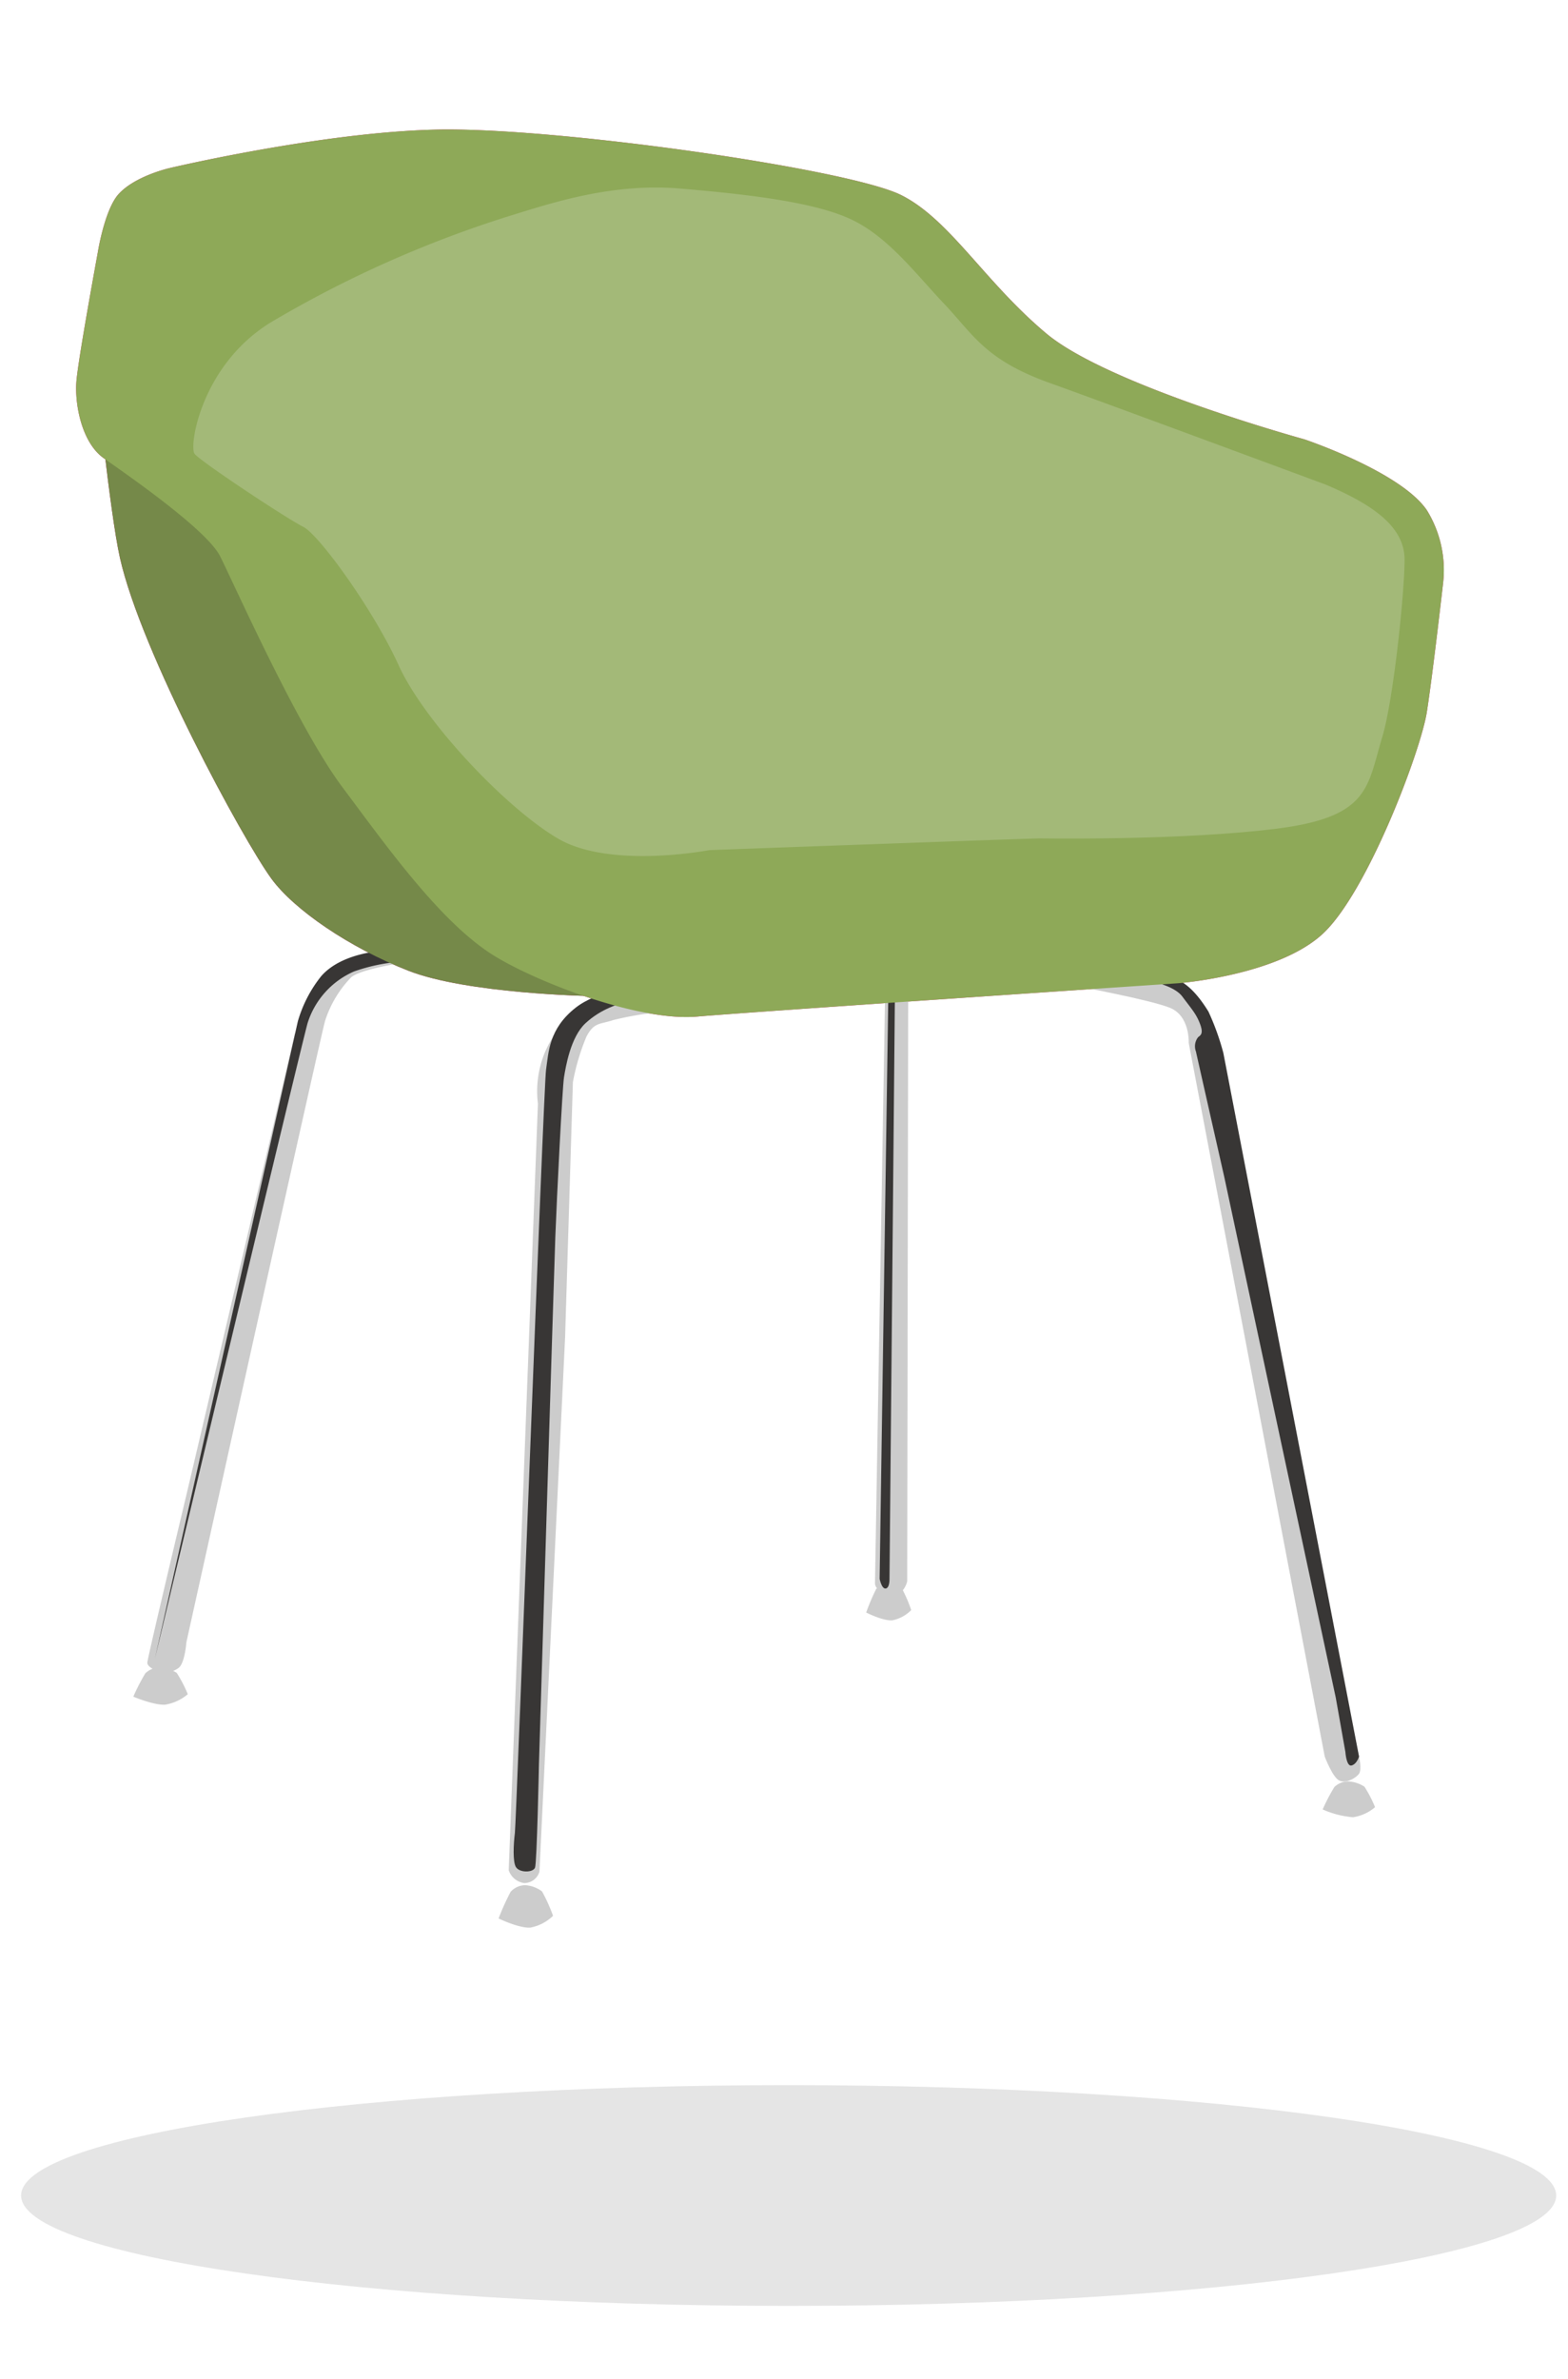 <svg
  xmlns="http://www.w3.org/2000/svg"
  x="0"
  y="0"
  width="600px"
  height="910px"
  viewBox="1577 750 300 610"
  preserveAspectRatio="xMidYMin"
  overflow="visible"
>
    <path
            d="M1561.37 1184.58l1.66.69s.68-4.49 1.34-5.24 2.3-1.34 2.14-1.58-2.38.51-2.8 1-2.34 5.13-2.34 5.13zM1655.63 1240.85l1.66.7s.68-4.5 1.33-5.25 2.31-1.34 2.14-1.58-2.37.51-2.79 1-2.34 5.13-2.34 5.13zM1866.76 1213.72l1.66.69s.68-4.49 1.34-5.24 2.3-1.34 2.14-1.58-2.38.51-2.8 1-2.34 5.13-2.34 5.13zM1749 1163.37l1.66.7s.68-4.5 1.34-5.25 2.3-1.34 2.14-1.58-2.38.51-2.8 1-2.34 5.13-2.34 5.13z"
            fill="#383635"
        />
        <path
            d="M1925.07 1313c0 15.64-88.14 28.31-196.88 28.31s-196.88-12.67-196.88-28.31 88.15-28.3 196.88-28.3 196.88 12.63 196.88 28.3z"
            fill="#e5e5e5"
        />
        <g data-name="stoel">
            <path
            data-name="Path 107"
            d="M1677.25 1005.42s-31.48-.57-46.6-6.49-29.39-15.68-35.18-23.67c-7.28-10-33.37-58-38.8-82.19-2.65-11.83-6.24-48-6.24-48"
            fill="#c62265"
            />
            <path
            data-name="Path 108"
            d="M1860.48 862.66s-50.26-13.81-66.18-27.13-24.76-29.29-37.3-35.53c-13.61-6.74-89-17.5-119.43-16.76-29.48.71-68.17 9.86-68.17 9.86s-8.84 2-13.07 6.66c-3.63 4-5.35 15-5.35 15s-5 27.13-5.48 33 1.35 15.73 7 19.73 26.38 18.25 29.86 25.15 19.9 43.89 31.34 59.18 25.39 35 39.17 43.4c11.2 6.82 37 16.77 51.91 15.46 12.4-1.1 123.41-8.55 123.41-8.55s25.71-2 37.16-12.82 25-46.86 26.54-56.72 4.18-33.14 4.18-33.14a29.2 29.2 0 00-4.19-18.64c-6.76-9.89-31.4-18.15-31.4-18.15z"
            fill="#de2e75"
            />
            <path
            data-name="Path 109"
            d="M1866 874.29c12.21 5.18 20.18 10.85 20.18 19.24s-2.85 36-5.73 45.49c-3.92 13-3.24 20.59-27.65 23.55S1795 965 1792.51 965s-84.69 3-84.69 3-25.41 4.93-38.86-3-34.26-30-40.79-44.37-20.49-33.55-24.48-35.52-26.4-16.77-27.89-18.75 1.8-23.17 20.08-34a290.23 290.23 0 0161.12-27.11c10.47-3.21 25.91-8.38 43.34-6.9s34.38 3.45 43.85 7.89 16.45 13.81 23.92 21.7 10.46 14.3 26.9 20.21 70.99 26.14 70.99 26.14z"
            fill="#c62265"
            />
            <g data-name="Group 16">
            <path
                data-name="Path 110"
                d="M1627.64 997.15s-9.62 1.55-11.72 3.52a28.63 28.63 0 00-6.65 11.16c-1.24 4.37-35.57 159.35-35.57 159.35s-.37 5.31-2 6.54a5.82 5.82 0 01-4.68 1c-1.11-.25-3.33-1.23-3.33-2.34s10.11-43.4 10.11-43.4l27.72-117.84 9.51-14.82 13.44-5.67z"
                fill="#ccc"
            />
            <path
                data-name="Path 111"
                d="M1629.86 996.54a46 46 0 00-13.19 2.59 21.5 21.5 0 00-11.84 13.13c-1.18 3.79-39.2 163.09-39.2 163.09l36.67-163.45a33.21 33.21 0 016-11.59c5.5-6.29 16.53-6.54 16.53-6.54z"
                fill="#383635"
            />
            <path
                data-name="Path 112"
                d="M1574.07 1184.45a34.86 34.86 0 00-2.83-5.46 8.63 8.63 0 00-4.29-1.4 5.41 5.41 0 00-3.76 1.49 51.07 51.07 0 00-3.09 6s5.23 2.22 8.14 2.06a12 12 0 005.83-2.69z"
                fill="#ccc"
            />
            </g>
            <g data-name="Group 17" fill="#ccc">
            <path
                data-name="Path 113"
                d="M1758.85 1005.42l-.25 150.1s-.74 3.33-3.33 3.33-4.93-1.23-4.93-2.83 2.59-150.6 2.59-150.6z"
            />
            <path
                data-name="Path 114"
                d="M1759.63 1162.88a37.08 37.08 0 00-2.34-5.46 6.33 6.33 0 00-3.54-1.4 4.16 4.16 0 00-3.12 1.48 54.23 54.23 0 00-2.55 6s4.32 2.22 6.73 2a9.37 9.37 0 004.82-2.62z"
            />
            </g>
            <g data-name="Group 18">
            <path
                data-name="Path 116"
                d="M1874.5 1200.44s.78 3.29 0 4.4-3.37 2.59-5.1 1.73-3.7-6.13-3.7-6.13l-34.89-183s.37-6.9-4.8-9-24.54-5.67-24.54-5.67l18.62-3.57s11.46 4.56 13.44 9.74 40.97 191.5 40.97 191.5z"
                fill="#ccc"
            />
            <path
                data-name="Path 117"
                d="M1874.5 1200.44L1839.69 1020a64.78 64.78 0 00-3.82-10.6c-1.61-2.59-4.32-6.53-7.89-8.14s-8.88 0-8.88 0 7.64 1 10.1 4.32 3.58 4.44 4.57 7.15-.25 2.84-.62 3.33a3.78 3.78 0 00-.49 3.57c.49 2.23 7.27 32.18 7.27 32.18l28.6 133.53 2.47 13.93s.25 3.82 1.6 3.45 1.9-2.28 1.9-2.28z"
                fill="#383635"
            />
            <path
                data-name="Path 118"
                d="M1878.61 1213.43a31.56 31.56 0 00-2.72-5.26 8.23 8.23 0 00-4.11-1.35 5.16 5.16 0 00-3.61 1.43 48 48 0 00-3 5.75 24 24 0 007.81 2 11.44 11.44 0 005.63-2.57z"
                fill="#ccc"
            />
            </g>
            <g data-name="Group 19">
            <path
                data-name="Path 119"
                d="M1694.9 1009.58a79.73 79.73 0 00-11.69 2c-3.45 1.15-4.93.49-6.9 4.28a56.52 56.52 0 00-3.46 11.67l-2 65.43-6.58 137a4.07 4.07 0 01-3.94 2.92 4.91 4.91 0 01-3.94-3.28l7.49-196.57a26.09 26.09 0 011.85-13.32 34 34 0 019.3-12.28l11.53-.83z"
                fill="#ccc"
            />
            <path
                data-name="Path 120"
                d="M1689.65 1002.58s-10.49 1.41-16.11 5.84c-6.86 5.39-6.91 11.42-7.57 15.86s-7.63 192.8-8 195.76-.56 7.34.25 8.71c.89 1.53 4.43 1.48 4.92.17s1-26.43 1-26.43 3.83-125.26 4.2-135.24 1.81-38.47 2.23-41 1.64-10.27 5.5-13.85c7.81-7.24 18.82-6.25 18.82-6.25z"
                fill="#383635"
            />
            <path
                data-name="Path 121"
                d="M1667.76 1241.28a41.94 41.94 0 00-2.83-6.26 7.93 7.93 0 00-4.28-1.59 5.07 5.07 0 00-3.77 1.69 61.71 61.71 0 00-3.09 6.84s5.23 2.54 8.15 2.34a11.41 11.41 0 005.82-3.02z"
                fill="#ccc"
            />
            </g>
            <path
            d="M1753.75 1005.64l-2.22 149.23s.5 2.58 1.53 2.48 1-2.29 1-2.29l1.38-149.1z"
            fill="#383635"
            />
            <path
            data-name="Path 127"
            d="M1677.25 1005.42s-31.48-.57-46.6-6.49-29.39-15.68-35.18-23.67c-7.28-10-33.37-58-38.8-82.19-2.65-11.83-6.24-48-6.24-48"
            fill="#758949"
            />
            <path
            data-name="Path 128"
            d="M1860.48 862.66s-50.26-13.81-66.18-27.13-24.76-29.29-37.3-35.53c-13.61-6.74-89-17.5-119.43-16.76-29.48.71-68.17 9.86-68.17 9.86s-8.84 2-13.07 6.66c-3.63 4-5.35 15-5.35 15s-5 27.13-5.48 33 1.35 15.73 7 19.73 26.38 18.25 29.86 25.15 19.9 43.89 31.34 59.18 25.39 35 39.17 43.4c11.2 6.82 37 16.77 51.91 15.46 12.4-1.1 123.41-8.55 123.41-8.55s25.71-2 37.16-12.82 25-46.86 26.54-56.72 4.18-33.14 4.18-33.14a29.2 29.2 0 00-4.19-18.64c-6.76-9.89-31.4-18.15-31.4-18.15z"
            fill="#8ea958"
            />
            <path
            data-name="Path 129"
            d="M1866 874.29c12.21 5.18 20.18 10.85 20.18 19.24s-2.85 36-5.73 45.49c-3.92 13-3.24 20.59-27.65 23.55S1795 965 1792.51 965s-84.69 3-84.69 3-25.41 4.93-38.86-3-34.26-30-40.79-44.37-20.49-33.56-24.48-35.53-26.4-16.76-27.89-18.74 1.8-23.18 20.08-34a290.23 290.23 0 0161.12-27.11c10.47-3.22 25.91-8.38 43.34-6.9s34.38 3.45 43.85 7.89 16.45 13.81 23.92 21.7 10.46 14.3 26.9 20.21 70.99 26.14 70.99 26.14z"
            fill="#a3b978"
            />
        </g>
</svg>